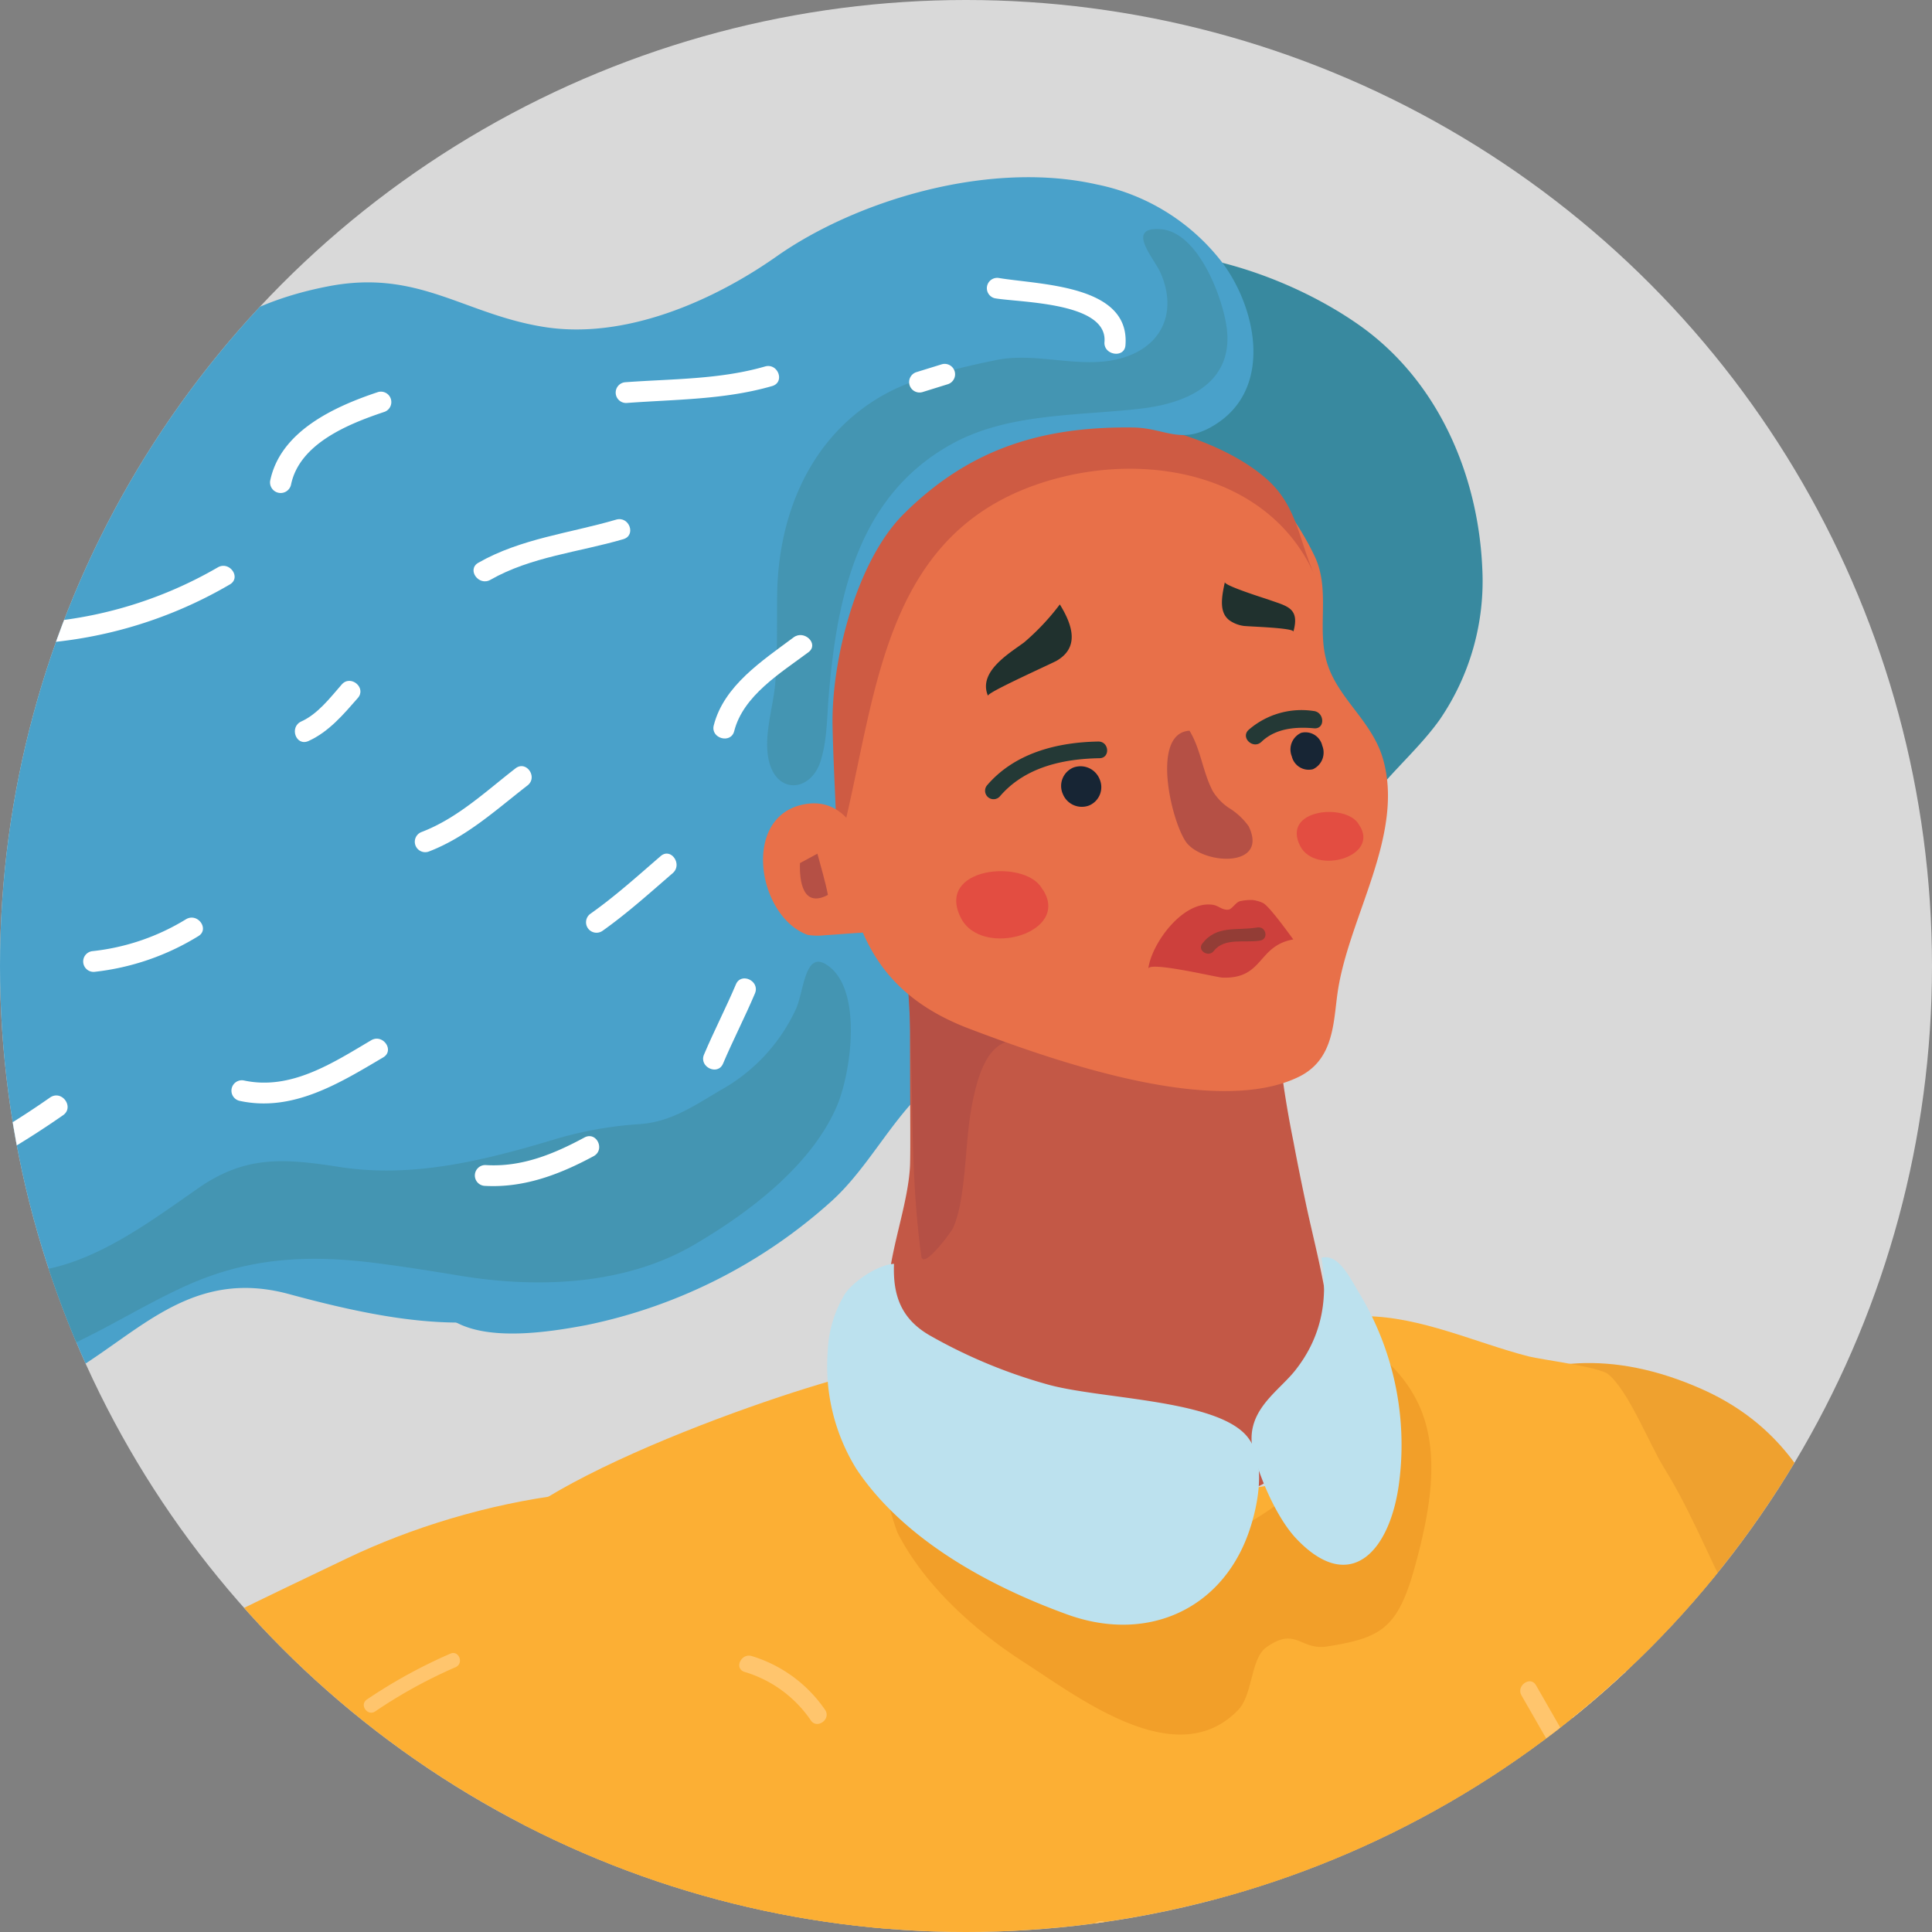 <svg xmlns="http://www.w3.org/2000/svg" xmlns:xlink="http://www.w3.org/1999/xlink" width="228" height="228" viewBox="0 0 228 228">
  <rect x="0" y="0" width="228" height="228" fill="#808080" stroke="none"/>
  <defs>
    <clipPath id="clip-path">
      <circle id="Ellipse_73" data-name="Ellipse 73" cx="114" cy="114" r="114" transform="translate(999 1527)" fill="#a77"/>
    </clipPath>
    <clipPath id="clip-person-left-9">
      <rect width="228" height="228"/>
    </clipPath>
  </defs>
  <g id="person-left-9" clip-path="url(#clip-person-left-9)">
    <circle id="Ellipse_45" data-name="Ellipse 45" cx="114" cy="114" r="114" fill="#d9d9d9"/>
    <g id="Mask_Group_51" data-name="Mask Group 51" transform="translate(-999 -1527)" clip-path="url(#clip-path)">
      <g id="Group_5008" data-name="Group 5008" transform="matrix(-0.996, -0.087, 0.087, -0.996, 1331.898, 2051.47)">
        <g id="Group_5004" data-name="Group 5004" transform="translate(0 82.179)">
          <g id="Group_5002" data-name="Group 5002" transform="translate(38.162 39.935)">
            <path id="Path_14463" data-name="Path 14463" d="M14.276,0s24.237,14.9,27.93,16.9C36.836,25.879,30.66,34.247,25.014,43.079,17.56,35.691,7.037,23.7.06,16.156-1.074,14.932,14.276,0,14.276,0Z" transform="translate(0 0)" fill="#b3493d"/>
          </g>
          <g id="Group_5003" data-name="Group 5003" transform="translate(0 24.309)">
            <path id="Path_14464" data-name="Path 14464" d="M5.4,7.3A63.418,63.418,0,0,1,0,3.935,10.879,10.879,0,0,1,12.787,1.946C14.7,2.958,15.736,4.633,18,4.437A6.264,6.264,0,0,0,23.059,0c3.059.793,3.839,4.539,5.947,6.3,2.594,2.163,6.315,3.165,9.006,5.588,4.11,3.7,6.439,8.484.932,12.552C34,28.092,27.892,24.5,24.311,21.061c-5.174-4.978-12.155-9.366-18.24-13.337C5.851,7.579,5.624,7.439,5.4,7.3Z" fill="#b3493d"/>
          </g>
          <path id="Path_14465" data-name="Path 14465" d="M.426,1.708C.958,1.235,3.659.63,6.414.282,9.68-.13,13.02-.185,12.921.765c-.247,2.426-2.747,2.3-4.838,3.5A30.267,30.267,0,0,1,2.342,6.411C1.669,5.4-1.032,3,.426,1.708Z" transform="translate(42.215 10.664)" fill="#b3493d"/>
          <path id="Path_14466" data-name="Path 14466" d="M3.961,1.381C5.6-.406,7.288-.916,8.26,2.668c.4,1.495.038,5.881-1.342,6.932a21.176,21.176,0,0,1-5.531.819C-2.292,9.041,2.328,3.16,3.961,1.381Z" transform="translate(37.132 13.027)" fill="#b3493d"/>
          <path id="Path_14467" data-name="Path 14467" d="M.978,7.689C-.806,4.541-.37-.751,4.135.089,7.662.746,9.685,6.2,7.051,8.572,4.4,10.962,2.182,9.817.978,7.689Z" transform="translate(39.181 21.401)" fill="#b3493d"/>
          <path id="Path_14468" data-name="Path 14468" d="M.286,9.951A11.533,11.533,0,0,1,2.7,5.68C3.268,4.989,9.871.169,9.826,0c.37,1.381,1.041,3.516,2.7,3.965.652.179,4.65-1.254,4.64-1.35C17.484,5.5,24.243,7.4,23.74,4.009a15.025,15.025,0,0,0,2.008,3.421C31.315,13.3,33.232,24.306,28.126,31.1,15.651,47.692,2.219,27.271.231,14.814A11.4,11.4,0,0,1,.286,9.951Z" transform="translate(22.126 19.061)" fill="#b3493d"/>
          <path id="Path_14469" data-name="Path 14469" d="M6.522,1.984C9.727,1.085,12.833.6,12.45,0c1.958,3.06-1.27,5.451-3.6,7.168C6.646,8.8,3.066,11.494.814,8.47-1.82,4.931,2.432,3.126,6.522,1.984Z" transform="translate(34.459 3.91)" fill="#b3493d"/>
          <path id="Path_14470" data-name="Path 14470" d="M.275,4.523A6.133,6.133,0,0,1,2.313.563C8.267-3.374,9.652,14.546,5.752,16.734.969,19.417-.723,9.659.275,4.523Z" transform="translate(33.168 9.249)" fill="#b3493d"/>
          <path id="Path_14471" data-name="Path 14471" d="M.031,5.712c.361-3.582,3.795-7.745,7.018-4.6C9.57,3.572,8.069,9.2,4.521,9.746.946,10.292-.212,8.136.031,5.712Z" transform="translate(32.303 17.437)" fill="#b3493d"/>
          <path id="Path_14472" data-name="Path 14472" d="M5.9,0C4.293,3.177,2.028,5.884,0,8.725a27.076,27.076,0,0,0,7.423,2.507c.4-.912.771-1.814,1.16-2.6.867-1.761,1.963-3.283.957-5.815C9.022,1.512,6.226-1.2,5.481.983A7.341,7.341,0,0,1,5.9,0Z" transform="translate(13.719 0.063)" fill="#b3493d"/>
          <path id="Path_14473" data-name="Path 14473" d="M.05,2.871c-.386,2.98,1.564,7.467,1.761,9.66C3.9,12.3,8.035,10.669,8.721,8.475c.964-3.081-2.454-9.62-6.58-8.3A2.957,2.957,0,0,0,.05,2.871Z" transform="translate(12.913 7.622)" fill="#b3493d"/>
          <path id="Path_14474" data-name="Path 14474" d="M5.023,4.432C7.922,2.212,10.879.438,10.253,0c3.2,2.24.877,5.957-.8,8.632-1.592,2.536-4.158,6.706-7.643,4.626C-2.273,10.823,1.326,7.265,5.023,4.432Z" transform="translate(24.629 0)" fill="#b3493d"/>
          <path id="Path_14475" data-name="Path 14475" d="M3.185,19.161a10.251,10.251,0,0,1,.356,5.217c2.006,1.668,5.131,1.881,6.7-1.37A4.331,4.331,0,0,0,9.6,18.17C12.447,13.682,8.247-3.471,2.177.627,1.07,1.378.376,3.093.083,5.157a12.081,12.081,0,0,0-.034,2.52A39.561,39.561,0,0,1,3.185,19.161Z" transform="translate(23.758 9.26)" fill="#b3493d"/>
          <path id="Path_14476" data-name="Path 14476" d="M2.735,0A32.37,32.37,0,0,1,0,4.287c.022.1.042.192.07.287A10.637,10.637,0,0,0,2.735,0Z" transform="translate(20.251 23.955)" fill="#b3493d"/>
          <path id="Path_14477" data-name="Path 14477" d="M.095,5.435c.427,2,2.21,3.88,3.272,5.394,2.313,3.3,6.733,9.35,9.939,2.551,1.508-3.2-3.341-10.224-5.7-12.257C5.3-.862,1.757-.229.3,3.124A3.707,3.707,0,0,0,.095,5.435Z" transform="translate(14.973 15.335)" fill="#b3493d"/>
          <path id="Path_14478" data-name="Path 14478" d="M.543.943C5.457.821,11.462,4.982,12.711,9.618c.156.584,1.129.454.971-.137C12.283,4.29,5.92-.134.411,0-.222.019-.081.959.543.943Z" transform="translate(25.768 29.528)" fill="#9a3731"/>
          <path id="Path_14479" data-name="Path 14479" d="M.408,1.864A12.034,12.034,0,0,0,7.141.918.475.475,0,0,0,6.756.049,11.057,11.057,0,0,1,.538.922.475.475,0,0,0,.408,1.864Z" transform="translate(39.895 35.145)" fill="#9a3731"/>
          <path id="Path_14480" data-name="Path 14480" d="M.4.955C7.584,2.384,15,5.171,22.153,1.947a.476.476,0,0,0-.385-.871C14.809,4.214,7.51,1.4.532.011-.086-.111-.212.833.4.955Z" transform="translate(22.768 23.764)" fill="#9a3731"/>
          <path id="Path_14481" data-name="Path 14481" d="M.541,1.107c5.157-.641,10.272.816,15.433.175a.474.474,0,0,0-.132-.939C10.684.982,5.57-.474.41.167A.475.475,0,0,0,.541,1.107Z" transform="translate(23.556 19.879)" fill="#9a3731"/>
        </g>
        <path id="Path_14482" data-name="Path 14482" d="M65.041,38.533c-3.025,3.993-5.9,8.445-6.9,12.838-2.963,13.009,14.446,27.875,1.307,39.41a22.237,22.237,0,0,1-3.073,2.264c-11.488,7.043-28.476,3.518-39.051-2.583C7.365,84.719,1.677,73.972.253,63.019A28.925,28.925,0,0,1,3.731,44.808c2.516-4.249,6.312-7.714,8.477-12.165,2.907-5.972,2.9-12.845,5.676-18.842C20.69,7.741,26.324,3.982,31.538,0,33.876,16.13,51.015,29.887,65.041,38.533Z" transform="translate(196.954 378.938)" fill="#38899f"/>
        <path id="Path_14483" data-name="Path 14483" d="M59.655,37.7c-1.989,2.006-3.951,3.931-5.749,5.775-8.661,8.88-17.175,17.9-24.972,27.509-1.142,1.407-2.369,2.923-3.572,4.51C16.317,69.917-2.078,59.645.192,46.7c1.339-7.639,8.706-7.121,14.561-9.4C22.974,34.091,25.1,24.76,30.73,18.8A61.669,61.669,0,0,1,58.158,1.842c4.3-1.207,11.178-2.893,15.45-.971,4.687,2.11,7.435,7.566,5.166,12.219C74.468,21.919,66.577,30.706,59.655,37.7Z" transform="translate(236.633 341.978)" fill="#49a1ca"/>
        <path id="Path_14484" data-name="Path 14484" d="M31.977,61.714c7.4.564,14.416,11.327,21.937,9.159,1.094-.316-2.191-30.828-2.266-33.964-.192-7.977,4.9-18.3-3.6-23.438C39.831,8.506,31.491,2.679,22.338.447,15.414-1.24,4.918,1.873,1.461,9.318c-3.815,8.218.77,19.264,3.235,27.341.738,2.416,1.453,4.83,2.126,7.249a125.359,125.359,0,0,1,4.722,25.269C19.122,69.906,24.175,61.116,31.977,61.714Z" transform="translate(206.712 328.757)" fill="#c35846"/>
        <path id="Path_14485" data-name="Path 14485" d="M.178.055,0,.135A3.073,3.073,0,0,1,.425,0Z" transform="translate(245.112 407.603)" fill="#efd5ca"/>
        <path id="Path_14486" data-name="Path 14486" d="M0,.163.075,0Z" transform="translate(292.664 416.483)" fill="#765d62"/>
        <path id="Path_14487" data-name="Path 14487" d="M20.482,34.066a46.188,46.188,0,0,1,10.937,4.349,20.575,20.575,0,0,1,6.145,4.606c.892,1.1,1.016,3.931,2.833,3.752,4.286-.417.838-9.763.458-11.706C38.58,23.414,38.605,11.918,35.938.315A.561.561,0,0,0,35.82.073c-.66-.674-3.193,3.5-3.34,3.959-1.177,3.483-.536,9.65-.87,13.8-.867,10.953-4.8,9.713-12.964,7.746C8.094,23.039-2.212,29.691.415,40.952c2.494-2,3.571-6.475,6.642-8.047C10.291,31.254,17.292,33.252,20.482,34.066Z" transform="translate(220.168 355.026)" fill="#b55045"/>
        <path id="Path_14488" data-name="Path 14488" d="M.174.045,0,.1A3.229,3.229,0,0,1,.41,0Z" transform="translate(252.741 408.664)" fill="#f2d8cd"/>
        <path id="Path_14489" data-name="Path 14489" d="M.058,0,0,.1Z" transform="translate(283.145 443.74)" fill="#775c61"/>
        <path id="Path_14490" data-name="Path 14490" d="M0,.148.074,0Z" transform="translate(296.649 421.732)" fill="#775c61"/>
        <path id="Path_14491" data-name="Path 14491" d="M5.612,10.517C7.478,8.5,7.848,5.892,7.859,3.269A3.286,3.286,0,0,0,4.569,0a3.368,3.368,0,0,0-3.33,3.294c0,.275,0,.546-.011.822,0,.137-.066.8-.062.915-.054.258-.114.512-.184.763l-.018.044c-.147.22-.43.518-.029.083v.01a3.3,3.3,0,0,0,0,4.6A3.345,3.345,0,0,0,5.612,10.517Z" transform="translate(401.128 397.612)" fill="#9acfad"/>
        <path id="Path_14492" data-name="Path 14492" d="M30.071,77.03a34.938,34.938,0,0,0,10.252-.4A44.8,44.8,0,0,0,50.98,73.386c16.7-7.57,17.6-23.919,14.738-38.672-2.7-13.922-3.668-25.6-18.853-29.878C37.4,2.171,17.282-3.2,7.676,2.576c-3.977,2.393-3.5,6.734-3.7,10.3C3.478,21.809-2.264,32.045,1,40.729,2.615,45.04,6.7,47.268,8.472,51.238c1.817,4.072.353,8.822,2.731,12.8C15.024,70.431,20.89,75.921,30.071,77.03Z" transform="translate(205.894 377.754)" fill="#e87049"/>
        <path id="Path_14493" data-name="Path 14493" d="M5.546,6.655C7.119,5.248,10.718,2.742,9.252,0c.04.089-.354.4-1.005.826-1.99,1.3-6.271,3.7-6.692,3.989-2.6,1.814-1.521,4.374.187,6.666A28.184,28.184,0,0,1,5.546,6.655Z" transform="translate(244.777 421.946)" fill="#20312e"/>
        <path id="Path_14494" data-name="Path 14494" d="M3.336,3.516c.432.111,5.391,1.194,5.335,1.618.278-2.075.309-3.663-.929-4.449A3.819,3.819,0,0,0,6.031.176C5.6.135.018.481.108,0-.433,2.893,1.127,2.932,3.336,3.516Z" transform="translate(218.67 432.614)" fill="#20312e"/>
        <path id="Path_14495" data-name="Path 14495" d="M3.172,6.055a6.52,6.52,0,0,1,2,1.748c1.4,2.158,1.856,4.849,3.379,6.9,4.729-.7.948-11.663-.987-13.379C5-.948-2.133-.46.623,4.088A8.079,8.079,0,0,0,3.172,6.055Z" transform="translate(221.424 405.206)" fill="#b55045"/>
        <path id="Path_14496" data-name="Path 14496" d="M.965,6.374c2.353,3.291,12.8,1.385,9.185-4.359C7.276-2.561-3.041,1.434.876,6.275.623,5.874.845,6.186.965,6.374Z" transform="translate(244.766 393.507)" fill="#e34d41"/>
        <path id="Path_14497" data-name="Path 14497" d="M.694,4.624c1.708,2.381,9.274,1,6.657-3.165C5.273-1.855-2.2,1.037.635,4.549.448,4.257.6,4.485.694,4.624Z" transform="translate(208.424 406.028)" fill="#e34d41"/>
        <path id="Path_14498" data-name="Path 14498" d="M1.493,1.58l.063-.2C1.594.886.249-.451.009.154-.132.527,1.455,1.645,1.493,1.58Z" transform="translate(218.919 399.104)" fill="#dc7a5f"/>
        <path id="Path_14499" data-name="Path 14499" d="M20.333,50.126a23.963,23.963,0,0,0,7.085-.062,36.631,36.631,0,0,0,21.624-11.8c4.876-5.722,6.43-12.523,8.186-19.82C58.771,12.028,56.518,5.2,52.683,0,50.129,16.98,50.968,36.192,30.9,43.211,19.7,47.127,6.025,45.235,0,34.423c2.165,3.884,2.73,7.871,6.52,10.694C10.28,47.918,15.683,49.474,20.333,50.126Z" transform="translate(216.905 405.136)" fill="#ce5b43"/>
        <path id="Path_14500" data-name="Path 14500" d="M20.186,154.988c13.015,1.762,28.189-4.4,36.9-11.738,7.022-5.916,16.964-11.357,26.569-10.7s15.417,5.547,25.843,2.571c9.024-2.575,15.469-7.2,20.2-15.072,3.229-5.369,4.916-14.386,12.1-15.842,9-1.826,17.993,2.2,26.712-2.249a40.519,40.519,0,0,0,21.035-45.425c-3.755-15.913-23.655-18.922-30-33.126-2.5-5.6-.123-11.381-3.509-16.551C152.378,1.268,145.088-.78,138.765.261c-14.566,2.4-18.922,18.844-35,15.948-19.53-3.517-29.954-2.5-45.632,9.584C45.118,35.824,44.076,45.676,43.4,61.242c-.427,9.821,1.21,17.433,2.285,27.256.85,7.744-1.094,19.727-6.178,25.756-6.98,8.275-15.259,11.731-26.107,12.528-3.879.284-5.885-1.727-9.748,1.294C-2.648,133,.2,142.219,4.714,147.185A24.841,24.841,0,0,0,20.186,154.988Z" transform="translate(226.3 328.202)" fill="#49a1ca"/>
        <path id="Path_14501" data-name="Path 14501" d="M11.24,15.361C18.572,13.343,15.647,1.675,9.509.032A7.525,7.525,0,0,0,7.456.178C4.691.577.245,1.483,0,.885,1.827,5.306,3.878,17.386,11.24,15.361Z" transform="translate(263.259 391.943)" fill="#e87049"/>
        <path id="Path_14502" data-name="Path 14502" d="M0,.545C.461,2.14,1.094,3.719,1.66,5.288L3.615,4C3.509,1.934,2.849-1.292,0,.545Z" transform="translate(270.804 396.341)" fill="#b55045"/>
        <path id="Path_14503" data-name="Path 14503" d="M53.581,17.079c-3.25-.129-6.526-.356-10.016-.624-9.258-.713-19.5.552-27.24,6.036C10.173,26.849,3.349,33.01.955,40.255-.369,44.264-.984,54.5,3.7,56.833c2.605,1.3,2.306-3.355,3.054-5.549a21.023,21.023,0,0,1,8-10.311c2.942-2.089,5.479-4.241,9.135-4.839a45,45,0,0,0,10.126-2.761C41.948,30.225,50.127,27.42,58.791,28c6.619.443,11.159.425,16.383-3.92,5.157-4.29,10.864-9.468,17.561-11.256,9.773-2.608,12.1,5.821,15.925,12.443,1.423,2.461,4.919,7.265,7.883,7.859,5.317,1.065,2.455-5.4,1.149-7.789-1.945-3.562-4.135-7.381-4.215-11.511-.058-3.1.846-5.02-1.025-7.83C108.481.036,102.758-1.109,96.117.935,88.472,3.289,82.31,8.755,75.435,12.569,68.451,16.444,61.468,17.391,53.581,17.079Z" transform="translate(266.632 331.877)" fill="#4495b2"/>
        <path id="Path_14504" data-name="Path 14504" d="M1.135,4.532a9.506,9.506,0,0,0,7.443-2.9C9.46.625,7.812-.637,6.934.369,5.429,2.094,3.1,2.508.894,2.5-.456,2.49-.2,4.525,1.135,4.532Z" transform="translate(214.466 418.971)" fill="#243936"/>
        <path id="Path_14505" data-name="Path 14505" d="M2.177,10.113A11.57,11.57,0,0,0,6.7,1.384c.095-1.661-2.526-1.923-2.621-.26A9.064,9.064,0,0,1,.5,8.133C-.854,9.148.821,11.126,2.177,10.113Z" transform="translate(397.986 407.021)" fill="#fff"/>
        <path id="Path_14506" data-name="Path 14506" d="M2.087,11.121A49.128,49.128,0,0,1,25.427,2.428c1.61-.164,1.2-2.583-.4-2.421A51.692,51.692,0,0,0,.493,9.239C-.825,10.168.774,12.046,2.087,11.121Z" transform="translate(343.834 418.008)" fill="#fff"/>
        <path id="Path_14507" data-name="Path 14507" d="M1.761,12.836c5.013-2.175,11.018-5.63,11.693-11.524a1.253,1.253,0,0,0-2.491-.246C10.4,6,4.848,8.818.716,10.611A1.229,1.229,0,0,0,1.761,12.836Z" transform="translate(327.192 438.525)" fill="#fff"/>
        <path id="Path_14508" data-name="Path 14508" d="M1.776,5.728c5.213-2.01,10.806-2.4,16.277-3.287a1.227,1.227,0,0,0-.4-2.421C11.947.948,6.173,1.4.734,3.5-.773,4.084.274,6.308,1.776,5.728Z" transform="translate(281.86 452.648)" fill="#fff"/>
        <path id="Path_14509" data-name="Path 14509" d="M2.518,11.584A24.237,24.237,0,0,0,2.965,1.039a1.321,1.321,0,0,0-2.6.433,21.306,21.306,0,0,1-.3,9.2C-.413,12.268,2.043,13.187,2.518,11.584Z" transform="translate(400.044 380.639)" fill="#fff"/>
        <path id="Path_14510" data-name="Path 14510" d="M1.884,5.159A79.729,79.729,0,0,1,13.8,2.568,1.29,1.29,0,0,0,13.377.021,84.163,84.163,0,0,0,.788,2.818C-.823,3.35.285,5.686,1.884,5.159Z" transform="translate(367.944 408.16)" fill="#fff"/>
        <path id="Path_14511" data-name="Path 14511" d="M2.278,7.156c1.231-1.679,2.5-3.708,4.373-4.761C8.044,1.609,7.019-.625,5.607.168,3.3,1.463,1.766,3.661.245,5.734-.7,7.027,1.331,8.449,2.278,7.156Z" transform="translate(327.86 409.48)" fill="#fff"/>
        <path id="Path_14512" data-name="Path 14512" d="M1.775,8.607c5.319-2.078,11-3.191,15.756-6.481,1.325-.916-.277-2.794-1.594-1.883C11.4,3.38,5.808,4.4.733,6.382-.773,6.968.274,9.193,1.775,8.607Z" transform="translate(297.789 430.232)" fill="#fff"/>
        <path id="Path_14513" data-name="Path 14513" d="M2.585,7.521c.5-1.077,1-2.152,1.519-3.219q.37-.759.762-1.5c.068-.13.147-.254.227-.381A1.332,1.332,0,0,0,5.615.776a1.379,1.379,0,0,0-2.1-.5,3.829,3.829,0,0,0-1,1.439C1.638,3.308.887,4.964.126,6.609-.581,8.136,1.882,9.034,2.585,7.521Z" transform="translate(384.995 370.845)" fill="#fff"/>
        <path id="Path_14514" data-name="Path 14514" d="M2.086,7.158A26.506,26.506,0,0,1,12.741,2.446a1.228,1.228,0,0,0-.4-2.423A29.491,29.491,0,0,0,.492,5.277C-.824,6.2.774,8.085,2.086,7.158Z" transform="translate(343.945 380.279)" fill="#fff"/>
        <path id="Path_14515" data-name="Path 14515" d="M2,10.807C5.271,7.785,8.3,4.351,12.381,2.364A1.229,1.229,0,0,0,11.338.138C7.04,2.234,3.854,5.74.412,8.924-.761,10.01.823,11.9,2,10.807Z" transform="translate(306.845 397.749)" fill="#fff"/>
        <path id="Path_14516" data-name="Path 14516" d="M2.158,11.726A103.43,103.43,0,0,1,15.021,2.521c1.455-.837.376-3.187-1.1-2.34A108.159,108.159,0,0,0,.482,9.746C-.839,10.8.834,12.785,2.158,11.726Z" transform="translate(358.027 353.356)" fill="#fff"/>
        <path id="Path_14517" data-name="Path 14517" d="M2.082,8.578C6.369,5.51,11.009,1.841,16.628,2.548A1.229,1.229,0,0,0,16.9.105C10.556-.695,5.344,3.219.488,6.692-.821,7.631.776,9.512,2.082,8.578Z" transform="translate(320.945 366.52)" fill="#fff"/>
        <path id="Path_14518" data-name="Path 14518" d="M1.967,9.683C4.458,7.122,6.892,4.5,9.627,2.188A1.234,1.234,0,0,0,8.033.3C5.3,2.621,2.865,5.237.376,7.8-.73,8.936.848,10.836,1.967,9.683Z" transform="translate(288.906 390.049)" fill="#fff"/>
        <path id="Path_14519" data-name="Path 14519" d="M1.837,6.713C5.275,4.452,8.9,2.575,13.107,2.459A1.229,1.229,0,0,0,13.11,0C8.462.131,4.39,2.1.575,4.606-.767,5.488.484,7.6,1.837,6.713Z" transform="translate(295.107 359.147)" fill="#fff"/>
        <path id="Path_14520" data-name="Path 14520" d="M2.4,10.245c.938-2.886,2.094-5.7,3.032-8.589C5.926.147,3.588-.725,3.1.79,2.161,3.677,1,6.492.067,9.379-.423,10.888,1.914,11.761,2.4,10.245Z" transform="translate(278.305 375.182)" fill="#fff"/>
        <path id="Path_14521" data-name="Path 14521" d="M36.952,48.517a22.734,22.734,0,0,0,3.683-2.211c7.694-5.718,10.384-15,9.718-24.017-.256-3.476-.669-6.958-.687-10.449-.016-2.985.95-6.659-.164-9.521-1.395-3.58-5.2-2.8-5.981.865-.555,2.6-.271,5.229-.268,7.849.012,11.493-1.311,23.724-12.012,30.815-6.349,4.207-14.663,4.53-21.928,6.057C3.915,49.04-1,51.938.174,57.98c.677,3.5,4.308,11.257,8.832,11.189,4.2-.065.531-3.433-.391-5.07-2.245-3.981-1.348-8.236,3.068-10.246,4.93-2.243,10.61-.18,15.709-1.883A78.863,78.863,0,0,0,36.952,48.517Z" transform="translate(229.507 409.417)" fill="#4495b2"/>
        <path id="Path_14522" data-name="Path 14522" d="M1.71,3.549l2.9-1.183A1.229,1.229,0,0,0,3.65.1L.752,1.286A1.229,1.229,0,0,0,1.71,3.549Z" transform="translate(261.168 456.898)" fill="#fff"/>
        <path id="Path_14523" data-name="Path 14523" d="M2.283,12.6c3.447-3.076,7.7-6.388,8.48-11.171C11.018-.132,8.558-.6,8.3.966,7.6,5.24,3.45,8.271.377,11.013-.816,12.081,1.1,13.659,2.283,12.6Z" transform="translate(275.209 414.214)" fill="#fff"/>
        <path id="Path_14524" data-name="Path 14524" d="M15.566,7.706C10.553,7.325.031,8.248,0,1.084-.006-.484,2.494-.289,2.5,1.269c.021,4.692,10.154,3.772,13.286,4.009A1.219,1.219,0,0,1,15.566,7.706Z" transform="translate(241.465 463.477)" fill="#fff"/>
        <path id="Path_14525" data-name="Path 14525" d="M5.4,78.193c.865,3.8,1.74,7.613,2.559,11.446,4.607,21.569,9.479,43.1,15.975,64.224,4.085,13.279,7.537,27.54,22.839,32.778,43.831,15,53.028-58.667,53.882-83.157.952-27.283-2.743-44.3-20.045-65.908C69.809,24.086,57.009,10.8,41.1,2.987,22.9-5.96,4.714,6.225,1.1,25.808-1.892,42,1.789,62.291,5.4,78.193Z" transform="translate(116.231 161.123)" fill="#efa12f"/>
        <path id="Path_14526" data-name="Path 14526" d="M29.452,60.377c-5.517-4.945-11.489-9.616-16.635-15.009C3.322,35.413-4.9,28.717,3.464,16.047,7.333,10.185,18.28-3.521,26.946.843,41.7,8.28,58.676,16.662,75.48,25.514c13.256,6.981,17.86,11.948,27.752,20.3,9.717,8.207,12.576,18.716,6.655,30.12-3.712,7.15-11.412,20.167-18.6,24.327C79.555,107.05,70.4,98.2,61.915,90.426,51.114,80.521,40.047,69.874,29.452,60.377Z" transform="translate(50.984 128.164)" fill="#efa12f"/>
        <path id="Path_14527" data-name="Path 14527" d="M1.525,21.671A39.114,39.114,0,0,1,10.5,8.393C14.973,4.216,17.124-1.582,23.285.4a33.922,33.922,0,0,1,5.436,2.94A141.345,141.345,0,0,0,5.4,37.174C-.081,33.181-1.422,29.178,1.525,21.671Z" transform="translate(47.197 124.893)" fill="#54a6bf"/>
        <path id="Path_14528" data-name="Path 14528" d="M42.519,30.952a106.259,106.259,0,0,0-20.068-14.4C20.137,15.294-3.64,7.129.478,2.546A7.371,7.371,0,0,1,3.7.8C19.566-4.341,50.023,16.479,58.445,28.622c3.2,4.617,11.64,24.292-.124,18.863C52.759,44.917,47.137,35.112,42.519,30.952Z" transform="translate(79.959 144.421)" fill="#f29f29"/>
        <path id="Path_14529" data-name="Path 14529" d="M.723,2.317C-.788,1.751.311-.471,1.809.09,20.356,7.031,39.816,15.815,52.693,31.438c1.024,1.243-1.052,2.6-2.071,1.366C38.063,17.566,18.792,9.078.723,2.317Z" transform="translate(90.338 138.265)" fill="#fff"/>
        <path id="Path_14530" data-name="Path 14530" d="M2.126,4.575c-.079-.09-.16-.178-.241-.263-.024-.02-.051-.044-.089-.074a2.376,2.376,0,0,0-.254-.174c-.028-.01-.094-.038-.2-.087A2.078,2.078,0,0,1,.123,1.348,2.053,2.053,0,0,1,2.744.132c1.592.64,2.482,1.86,3.6,3.079A2.043,2.043,0,1,1,3.2,5.817C2.826,5.413,2.482,4.991,2.126,4.575Z" transform="translate(54.34 137.683)" fill="#eae7e7"/>
        <path id="Path_14531" data-name="Path 14531" d="M1.936,5.876A15.3,15.3,0,0,1,.253,3.489,2.453,2.453,0,0,1,1.55.217,2.649,2.649,0,0,1,4.933,1.473a12.326,12.326,0,0,0,1.48,1.846A15.2,15.2,0,0,1,8.1,5.708a2.452,2.452,0,0,1-1.3,3.27A2.65,2.65,0,0,1,3.417,7.723,12.534,12.534,0,0,0,1.936,5.876Z" transform="translate(47.391 146.661)" fill="#eae7e7"/>
        <path id="Path_14532" data-name="Path 14532" d="M3.508,4.537a2.35,2.35,0,0,0,.949-3.21A2.417,2.417,0,0,0,1.241.252,2.344,2.344,0,0,0,.289,3.458,2.425,2.425,0,0,0,3.508,4.537Z" transform="translate(239.761 409.838)" fill="#172534"/>
        <path id="Path_14533" data-name="Path 14533" d="M2.822,4.3a2.155,2.155,0,0,0,.862-2.859A2.05,2.05,0,0,0,1.067.141,2.163,2.163,0,0,0,.211,3.005,2.038,2.038,0,0,0,2.822,4.3Z" transform="translate(213.998 416.507)" fill="#172534"/>
        <path id="Path_14534" data-name="Path 14534" d="M1.146,7.882c4.887-.512,9.738-2.236,12.643-6.319A1,1,0,0,0,12.154.414C9.541,4.082,5.19,5.477.824,5.935-.472,6.071-.144,8.017,1.146,7.882Z" transform="translate(239.451 409.816)" fill="#243936"/>
        <path id="Path_14535" data-name="Path 14535" d="M5.191,9.436a5.656,5.656,0,0,0,1.428-.255c.531-.14.878-1.062,1.35-1.132.774-.111,1.133.378,1.89.418,3.56.186,6.779-5.221,6.892-8.178-.034.9-8.153-.32-8.8-.288C3.052.25,4.184,4.1,0,5.221c.021-.006,3.145,3.7,3.951,3.974A3.7,3.7,0,0,0,5.191,9.436Z" transform="translate(215.624 391.212)" fill="#cd403c"/>
        <path id="Path_14536" data-name="Path 14536" d="M5.905.388C4.813,2.1,2.331,1.624.573,2.077c-1.022.263-.557,1.776.461,1.515,2.4-.618,4.807-.107,6.307-2.458C7.9.26,6.459-.481,5.905.388Z" transform="translate(218.943 393.876)" fill="#933d36"/>
        <path id="Path_14537" data-name="Path 14537" d="M.249,1.446C3.386,4.586,6.27,8.065,10.14,10.34a.837.837,0,0,0,.82-1.458c-3.739-2.2-6.517-5.6-9.548-8.638C.65-.519-.515.681.249,1.446Z" transform="translate(92.339 184.475)" fill="#fcaf34"/>
        <path id="Path_14538" data-name="Path 14538" d="M1.593,10.688c5.9.382,9.95-3.406,12.407-8.4C15.034.183,11.6-.992,10.572,1.095,8.859,4.578,6.1,7.364,1.95,7.1-.4,6.943-.756,10.536,1.593,10.688Z" transform="translate(181.223 309.853)" fill="#f9941e"/>
        <path id="Path_14539" data-name="Path 14539" d="M8.127,1.937C5.225-2.717-2.244,1.891.658,6.545S11.032,6.589,8.127,1.937Z" transform="translate(150.337 279.615)" fill="#fff"/>
        <path id="Path_14540" data-name="Path 14540" d="M8.13,1.937C5.227-2.716-2.245,1.89.658,6.546S11.034,6.591,8.13,1.937Z" transform="translate(166.538 305.588)" fill="#fff"/>
        <path id="Path_14541" data-name="Path 14541" d="M32.3,146.412c17.746,9.207,51.78,5.142,70.96,3.032,21.59-2.376,34.318-16.26,44.884-30.85,13.868-19.148,24.61-80.457,30.469-102.846C95.458,56.6,33.2-1.228.394.02-3.42,83.941,21.421,140.768,32.3,146.412Z" transform="translate(105.714 0)" fill="#152e39"/>
        <path id="Path_14542" data-name="Path 14542" d="M10.175,38.842C21.3,25.206,37.326,13.93,55.786,16.243c4.918.616,7.7-4.086,6.913-7.687,1.811-.261,3.614-.491,5.4-.726,5.017-.659,4.621-8.451-.409-7.79C61.875.807,55.823,1.529,50.226,3.314a3.822,3.822,0,0,0-1.759,1.1C29.778,5.507,13.337,16.363,1.4,31-3.415,36.9,5.349,44.762,10.175,38.842Z" transform="translate(130.044 223.378)" fill="#b9e5f3"/>
        <path id="Path_14543" data-name="Path 14543" d="M1.449,5.318c-.3,9.6-.109,22.39-.222,30.011-.433,29.064-6.187,76.73,11.607,98a58.021,58.021,0,0,0,48.039,21.184c37.967-1.663,75.234-34.689,89.866-81.777,7.09-22.821,12.345-49.225,11.238-72.344A80.007,80.007,0,0,0,153.69,0c-.33.282-.671.556-1.028.814A67.016,67.016,0,0,1,139.84,7.846,186.1,186.1,0,0,1,63.986,22.762c-13.29-.235-28.62-2.179-41.393-8.164C14.771,13.737,8.014,9.752,1.449,5.318Z" transform="translate(154.663 10.127)" fill="#193747"/>
        <path id="Path_14544" data-name="Path 14544" d="M.019.031,0,0Z" transform="translate(239.005 332.186)" fill="#3b8dba"/>
        <path id="Path_14545" data-name="Path 14545" d="M41.429,190.6q.42.593.857,1.176c1.929,2.567,4.974,8.711,7.517,10.418,1.141.766,8.016,1.022,9.533,1.273,6.336,1.047,13.054,3.569,19.645,3.05.343-7.017-.375-14.98,6.167-19.327,6.747-4.48,21.015-2.076,28.486-1.14,7.229.906,16.515,9.6,22.286,9.039,3.948-.386,40.046-15.726,44.246-25.352,4.075-9.339-5.322-24.841-7.793-33.845-3.7-13.494-5.811-27.408-9.2-40.958-2.9-11.589-8.755-20.781-13.464-31.9-7.482-17.67-16.736-45.206-35.733-53.577C86.409-2.692,57.917-1.121,29.022,3.08,9.211,5.958,7.058,18.672,6.98,36.1,6.872,60.025,2.014,83.587.151,107.339c-2.071,26.4,17.55,47.172,31.446,67.381C35.169,179.916,37.853,185.542,41.429,190.6Z" transform="translate(124.332 146.351)" fill="#fcaf34"/>
        <path id="Path_14546" data-name="Path 14546" d="M3.291,30.406c2.284.361,5.638-1.861,8.6-2.54A136.082,136.082,0,0,1,30.071,24.6c23.394-1.946,46.111.063,68.668,3.948,5.828.993,11.294,4.654,16.74,6.876,4.954,2.011,6.4,1.141,7.838-5.334.97-4.38,3.328-10.9,1.961-15.05-1.244-3.8-5.366-4.545-8.361-5.664C110.732,7.066,104.211,5.895,97.8,4.325A150.406,150.406,0,0,0,64.5.313C53.9.134,43.38-.439,32.636.639,19.89,1.913-5.224,5.551.965,27.9,1.42,29.538,2.24,30.242,3.291,30.406Z" transform="translate(134.305 128.886)" fill="#11252c"/>
        <path id="Path_14547" data-name="Path 14547" d="M4.918,10.124C12.2,10.959,13.358.883,6.074.049S-2.364,9.29,4.918,10.124Z" transform="translate(150.766 138.279)" fill="#fff"/>
        <path id="Path_14548" data-name="Path 14548" d="M8.52,44.693C9.58,30.073,16.861,17.379,27.9,7.8c4.139-3.589-1.044-10.394-5.219-6.772C10.039,12,1.228,26.612.013,43.434-.38,48.879,8.128,50.154,8.52,44.693Z" transform="translate(217.472 68.722)" fill="#fff"/>
        <path id="Path_14549" data-name="Path 14549" d="M1.992,40.87a16.1,16.1,0,0,0,6.765,6.639c-9.03-4.978,12.463-24.22,18.317-25.07,13.662-1.985,24.412,10.545,37.327,12.1,3.792.458-1.757-12.973-2.241-13.74C58.453,14.93,52.173,10.2,46.113,7,39.092,3.3,26.881-4.574,20.321,3.535c-1.558,1.925-.937,6.166-2.645,7.634-3.3,2.835-4.033-.052-7.2.748C4.273,13.484,2.383,14.7,1,22.291-.223,29.026-.763,35.615,1.992,40.87Z" transform="translate(193.866 301.73)" fill="#f29f29"/>
        <path id="Path_14550" data-name="Path 14550" d="M10.47,35.964a1.8,1.8,0,0,0,1-.076c-1.4-5.322-.561-9.743,1.942-13.529,1.87-2.83,5.774-5.463,3.99-10.3C16.232,8.9,13.9,4.677,11.515,2.578,4.54-3.577.3,2.187.021,10.429A34.619,34.619,0,0,0,6.725,32.2C7.793,33.689,9.023,35.673,10.47,35.964Z" transform="translate(197.574 323.397)" fill="#bce1ee"/>
        <path id="Path_14551" data-name="Path 14551" d="M26.13,27.59a61.177,61.177,0,0,1,14.213,4.557c3.354,1.609,4.655,4.178,4.833,8,1.832-.249,4.615-2.455,5.488-4.092a14.207,14.207,0,0,0,1.408-6.922,23.053,23.053,0,0,0-4.595-13.51C41.325,7.953,31.009,3.316,21.242.706,11.63-1.868,3.282,2.765.79,11.893c-.957,3.512-1.54,9.168,1.262,11.745C6.308,27.556,19.918,26.323,26.13,27.59Z" transform="translate(214.069 314.037)" fill="#bce1ee"/>
        <path id="Path_14552" data-name="Path 14552" d="M82.705,45.782c13.857,1.243,25.751,8.36,32.519,26.324,3.634,9.65,8.319,29.442,22.442,20.738,12.244-7.551,5.213-25.925,1.071-36.107-5.058-12.432-10.213-30.16-17.936-40.731C114.27,7.065,104.3,5.037,93.9,4.443,83.289,3.837,73.889,1.378,63.484.7,36.669-1.063,9.053-1.957,5.109,30.176,4.3,36.789,3.146,43.255,2.565,49.9c-.585,6.7-6.2,19.626,1.307,23.591,5.249,2.773,15.584-3.723,19.832-6.224C43.264,55.744,57.6,43.527,82.705,45.782Z" transform="translate(127.153 158.253)" fill="#f29f29"/>
        <path id="Path_14553" data-name="Path 14553" d="M34.74,48.4c1.133,1.116-.831,2.673-1.952,1.568C18.91,36.283,5,20.577.042,1.361-.352-.169,2.127-.556,2.521.963,7.353,19.706,21.221,35.069,34.74,48.4Z" transform="translate(126.687 269.493)" fill="#fff"/>
        <path id="Path_14554" data-name="Path 14554" d="M13.152,20.5C8.8,14.264,4.459,8.027.186,1.741-.542.671,1.051-.684,1.784.4,6.055,6.681,10.4,12.918,14.75,19.149,15.494,20.212,13.9,21.566,13.152,20.5Z" transform="translate(166.285 290.742)" fill="#ffc56d"/>
        <path id="Path_14555" data-name="Path 14555" d="M2.132,1.066C1.727,7.056,3.554,12.737,4.238,18.609c.15,1.3-1.906,1.676-2.057.37C1.477,12.925-.357,7.086.061.908A1.04,1.04,0,0,1,2.132,1.066Z" transform="translate(131.926 244.463)" fill="#ffc56d"/>
        <path id="Path_14556" data-name="Path 14556" d="M9.6,14.04A118.94,118.94,0,0,1,.15,1.392C-.544.286,1.36-.592,2.045.5A114.547,114.547,0,0,0,11.2,12.693C12.03,13.7,10.43,15.047,9.6,14.04Z" transform="translate(180.754 267.236)" fill="#ffc56d"/>
        <path id="Path_14557" data-name="Path 14557" d="M2.239,1.06a18.738,18.738,0,0,0,.3,6.3,1.047,1.047,0,0,1-2.056.37A20.424,20.424,0,0,1,.167.9C.364-.4,2.437-.248,2.239,1.06Z" transform="translate(150.219 237.848)" fill="#ffc56d"/>
        <path id="Path_14558" data-name="Path 14558" d="M2.253,1.06A22.119,22.119,0,0,0,2.3,6.814c.139,1.3-1.917,1.679-2.057.371A24.461,24.461,0,0,1,.181.9C.378-.4,2.45-.248,2.253,1.06Z" transform="translate(176.877 219.286)" fill="#ffc56d"/>
        <path id="Path_14559" data-name="Path 14559" d="M3.33,5.3A14.96,14.96,0,0,0,.276,1.66C-.645.722.961-.615,1.874.314a16.471,16.471,0,0,1,3.35,4.1C5.807,5.579,3.912,6.467,3.33,5.3Z" transform="translate(223.824 273.174)" fill="#ffc56d"/>
        <path id="Path_14560" data-name="Path 14560" d="M2.09.782C2.849,3.76,4.068,6.588,4.826,9.568c.324,1.266-1.735,1.63-2.055.37C2.011,6.96.794,4.131.034,1.152-.288-.114,1.77-.478,2.09.782Z" transform="translate(197.908 228.3)" fill="#ffc56d"/>
        <path id="Path_14561" data-name="Path 14561" d="M2.081.794c1.69,7.935,4.561,15.513,7.406,23.081.456,1.211-1.436,2.112-1.9.889C4.683,17.03,1.752,9.275.025,1.162-.249-.116,1.81-.484,2.081.794Z" transform="translate(254.398 240.716)" fill="#ffc56d"/>
        <g id="Group_5007" data-name="Group 5007" transform="translate(285.869 30.203)">
          <g id="Group_5005" data-name="Group 5005" transform="translate(27.44 33.647)">
            <path id="Path_14562" data-name="Path 14562" d="M19.392,0S37.157,22.737,39.959,25.952C31.6,32.631,22.7,38.448,14.135,44.893,9.682,35.222,3.958,20.074.015,10.424-.625,8.856,19.392,0,19.392,0Z" transform="translate(0 0)" fill="#b3493d"/>
          </g>
          <g id="Group_5006" data-name="Group 5006" transform="translate(3.849 32.923)">
            <path id="Path_14563" data-name="Path 14563" d="M6.372,19.691a64.363,64.363,0,0,1-6.361,1.4,10.262,10.262,0,0,1,7.449-10.4c2.117-.63,4.126-.167,5.567-1.9a6.036,6.036,0,0,0,.149-6.708c2.75-1.589,6.168.527,9,.3C25.646,2.1,29.026.193,32.767.024c5.716-.26,11.013,1.506,10.266,8.269-.672,6.075-7.7,7.817-12.855,7.887-7.439.1-15.7,1.886-23,3.339C6.907,19.574,6.639,19.631,6.372,19.691Z" transform="translate(0 0)" fill="#b3493d"/>
          </g>
          <path id="Path_14564" data-name="Path 14564" d="M.015,8.55c.1-.7,1.831-2.831,3.771-4.788,2.3-2.318,4.9-4.4,5.457-3.581,1.429,2.088-.628,3.512-1.473,5.744a28.407,28.407,0,0,1-3.095,5.21C3.467,10.739-.269,10.47.015,8.55Z" transform="translate(28.247 0.605)" fill="#b3493d"/>
          <path id="Path_14565" data-name="Path 14565" d="M.062,2.669C.253.247,1.3-1.148,4.374,1.229,5.66,2.222,8.161,6.036,7.712,7.7a20.033,20.033,0,0,1-3.968,3.886C-.123,12.586-.128,5.075.062,2.669Z" transform="translate(27.905 8.774)" fill="#b3493d"/>
          <path id="Path_14566" data-name="Path 14566" d="M1.512,8.033C-.686,5-.916-.413,3.741.025,7.386.366,10.12,5.714,7.758,8.369,5.38,11.039,3,10.08,1.512,8.033Z" transform="translate(29.311 13.959)" fill="#b3493d"/>
          <path id="Path_14567" data-name="Path 14567" d="M1.482,20.939C-.727,17.878.016,10.406.651,7.03c1.324.713,3.439,1.745,4.937.889.592-.338,2.266-4.18,2.186-4.241C10.22,5.484,16.391,2.036,13.424,0a16.7,16.7,0,0,0,4.029.989C17.923,1,19.516.538,19.7.575c3.49.707,4.029,5.566,6.273,7.816,3.181,3.192,7.512,4.833,8.645,9.452.813,3.314.329,8.616-3.654,9.718-3.8,1.052-9.351-.013-13.289-.29-4.553-.32-9.331-.991-13.215-3.576A11.344,11.344,0,0,1,1.482,20.939Z" transform="translate(17.805 18.028)" fill="#b3493d"/>
          <path id="Path_14568" data-name="Path 14568" d="M3.536,4.717C5.81,2.319,8.226.331,7.56,0c3.4,1.69,1.944,5.405.887,8.077-1,2.532-2.593,6.69-6.231,5.18C-2.037,11.491.635,7.774,3.536,4.717Z" transform="translate(20.012 0)" fill="#b3493d"/>
          <path id="Path_14569" data-name="Path 14569" d="M.091,5.5C-.138,3.651.05,2,.818,1.07c4.537-5.475,11.56,11.679,8.464,14.884C5.482,19.886.749,10.8.091,5.5Z" transform="translate(18.814 9.857)" fill="#b3493d"/>
          <path id="Path_14570" data-name="Path 14570" d="M.851,7.7C-.835,4.392-.188-.975,4.357.153c3.555.882,5.4,6.558,2.631,8.816C4.2,11.245,1.993,9.943.851,7.7Z" transform="translate(23.053 19.661)" fill="#b3493d"/>
          <path id="Path_14571" data-name="Path 14571" d="M1.362.2C1.358,3.8.54,7.235,0,10.694a27.7,27.7,0,0,0,7.96-.747c-.055-1.009-.134-1.994-.144-2.883C7.794,5.079,8.092,3.222,6,1.3,4.918.308,1.1-1.038,1.43,1.283A7.416,7.416,0,0,1,1.362.2Z" transform="translate(0.156 14.884)" fill="#b3493d"/>
          <path id="Path_14572" data-name="Path 14572" d="M.253,4.281c1.028,2.912,4.894,6.25,6.093,8.194,1.807-1.071,4.833-4.288,4.447-6.6C10.247,2.634,4.084-1.994.917.927A2.887,2.887,0,0,0,.253,4.281Z" transform="translate(0 23.184)" fill="#b3493d"/>
          <path id="Path_14573" data-name="Path 14573" d="M2.873,7.9C4.917,3.8,7.179.2,6.415,0c3.909,1.036,2.948,6.627,2.249,10.652C8,14.467,6.967,20.714,2.838,20.008-2,19.182.263,13.135,2.873,7.9Z" transform="translate(10.003 0.046)" fill="#b3493d"/>
          <path id="Path_14574" data-name="Path 14574" d="M6.7,19.3a10.748,10.748,0,0,1,1.675,5.114c2.406,1.23,5.548.778,6.276-2.792a4.558,4.558,0,0,0-1.865-4.676C14.467,11.876,5.963-4.291,1,1.078.1,2.059-.15,3.914.082,6.03A12.6,12.6,0,0,0,.688,8.541,42.294,42.294,0,0,1,6.7,19.3Z" transform="translate(9.927 15.567)" fill="#b3493d"/>
          <path id="Path_14575" data-name="Path 14575" d="M0,0A32.384,32.384,0,0,1,1.407,4.961c.089.05.177.106.269.153A10.748,10.748,0,0,0,0,0Z" transform="translate(16.629 34.866)" fill="#b3493d"/>
          <path id="Path_14576" data-name="Path 14576" d="M.893,7.285c1.319,1.672,3.823,2.672,5.5,3.632,3.647,2.089,10.5,5.855,10.284-1.747-.1-3.576-7.8-8.065-10.9-8.966C2.743-.678-.211,1.368.012,5.064A3.891,3.891,0,0,0,.893,7.285Z" transform="translate(5.841 27.723)" fill="#b3493d"/>
        </g>
        <path id="Path_14577" data-name="Path 14577" d="M3.446,17.734C8.423,13.362,13.681,8.918,14.81,2.069c.43-2.607-3.706-2.821-4.132-.24C9.765,7.371,4.668,11.18.693,14.671-1.3,16.426,1.449,19.488,3.446,17.734Z" transform="translate(356.254 251.333)" fill="#254a5a"/>
        <path id="Path_14578" data-name="Path 14578" d="M26.776,26.318C34.311,14.267,29.209-2.927,13.02.425-15.855,6.406,9.911,53.3,26.776,26.318Z" transform="translate(387.9 204.415)" fill="#fcaf34"/>
        <path id="Path_14579" data-name="Path 14579" d="M18.387,145.945c16.984,4.663,37.7-1.207,52.037-9.659,9.159-5.4,18.381-10.832,27.249-16.66,24.845-16.328,50.071-42.1,62.631-69.315,9.574-20.749-2.848-46.132-26.869-49.768C120.467-1.42,111.742,1.923,103.687,10.9,94.018,21.684,81.753,27.149,70.143,35.693c-9.984,7.348-19.511,14.773-28.694,22.555C31.784,66.441,22.5,75.032,13.466,84.354,1.631,96.565-.57,103.605.111,120.142.629,132.706,5.021,142.273,18.387,145.945Z" transform="translate(250.064 177.68)" fill="#fcaf34"/>
        <path id="Path_14580" data-name="Path 14580" d="M7.314,11.843c-8.442,10.484-8.555,22.15-5.442,34.182C6.214,62.812,7.894,79.439,14.19,95.808c5.834,15.163,11.856,31.248,23.067,43.144,9.62,10.21,25.677,21.2,38.151,7.233,10.212-11.429,16.669-23.176,14.743-38.062-2.8-21.659-8.092-40.974-19.388-59.248C60.8,32.762,51.6,9.311,33.081,1.57c-10.388-4.346-17.764.85-24.9,9.22Q7.741,11.312,7.314,11.843Z" transform="translate(320.961 86.197)" fill="#fcaf34"/>
        <path id="Path_14581" data-name="Path 14581" d="M10.642,7.921C5.416,11.749-1.493,13.161.285,19.311a44.6,44.6,0,0,0,5.1,8.787C13.226,21,22.249,14.664,33.24,11.554A90.259,90.259,0,0,1,46.18,8.86C41.466,1.09,37.01-1.47,26.811.79A46.375,46.375,0,0,0,10.642,7.921Z" transform="translate(315.819 83.635)" fill="#54a6bf"/>
        <path id="Path_14582" data-name="Path 14582" d="M2.335,41.53c13.134-16.215,31.079-28.4,48.69-39.316,1.412-.874-.172-2.866-1.563-2C31.641,11.26,13.577,23.61.287,40.018-.754,41.3,1.3,42.813,2.335,41.53Z" transform="translate(271.806 213.843)" fill="#fff"/>
        <path id="Path_14583" data-name="Path 14583" d="M.022,1.362C4.03,23.883,8.147,46.584,17.144,67.8c.638,1.5,3.033.551,2.393-.956C10.625,45.832,6.557,23.37,2.585,1.063,2.3-.535-.265-.247.022,1.362Z" transform="translate(325.896 121.777)" fill="#fff"/>
        <path id="Path_14584" data-name="Path 14584" d="M.275,2.126c3.67,4.745,6.28,10.183,9.951,14.931,1,1.3,2.963-.363,1.964-1.657C8.521,10.655,5.91,5.217,2.24.469,1.237-.825-.723.834.275,2.126Z" transform="translate(339.167 196.3)" fill="#fff"/>
        <path id="Path_14585" data-name="Path 14585" d="M.54,2.327c4.089,2.815,8.175,5.639,12.447,8.182,1.41.84,2.89-1.246,1.468-2.092C10.184,5.872,6.1,3.05,2.008.235A1.279,1.279,0,0,0,.54,2.327Z" transform="translate(348.857 193.339)" fill="#fff"/>
        <path id="Path_14586" data-name="Path 14586" d="M.509,2.579c13.55,11.5,22.255,27.076,29,42.9,6.815,15.99,11.636,32.665,17.409,49.01.592,1.681,3.24.5,2.651-1.164-5.893-16.688-10.834-33.7-17.835-50.006C24.891,27.373,15.863,11.9,2.225.332.834-.849-.867,1.413.509,2.579Z" transform="translate(362.409 98.222)" fill="#fff"/>
        <path id="Path_14587" data-name="Path 14587" d="M.218,2.783A16.807,16.807,0,0,1,2.137,7.609c.382,2.664,4.571,2.181,4.189-.487a19.98,19.98,0,0,0-2.2-5.909C2.958-1.206-.959.347.218,2.783Z" transform="translate(320.29 96.973)" fill="#eae7e7"/>
        <path id="Path_14588" data-name="Path 14588" d="M.218,2.784A16.82,16.82,0,0,1,2.137,7.609c.38,2.663,4.57,2.181,4.188-.488a20.009,20.009,0,0,0-2.2-5.911C2.958-1.2-.959.345.218,2.784Z" transform="translate(333.588 89.816)" fill="#eae7e7"/>
        <path id="Path_14589" data-name="Path 14589" d="M.013,2.321A2.057,2.057,0,0,0,1.681,4.095c.17.123.335.256.5.385a3.579,3.579,0,0,0,2.433.81A2.1,2.1,0,0,0,6.461,2.972,2.051,2.051,0,0,0,4.794,1.2c-.169-.125-.334-.258-.5-.386A3.577,3.577,0,0,0,1.858,0,2.1,2.1,0,0,0,.013,2.321Z" transform="translate(349.626 87.173)" fill="#eae7e7"/>
        <path id="Path_14590" data-name="Path 14590" d="M1.435,15.167c4.654-4.1,9.338-8.324,12.339-13.817C14.3.389,12.866-.564,12.338.4,9.4,5.776,4.84,9.88.288,13.892-.543,14.624.6,15.9,1.435,15.167Z" transform="translate(351.821 260.885)" fill="#ffc56d"/>
        <path id="Path_14591" data-name="Path 14591" d="M1.219,7.747a60.584,60.584,0,0,0,9.347-6.256c.839-.724-.309-2-1.147-1.275A58.155,58.155,0,0,1,.436,6.225C-.519,6.778.256,8.3,1.219,7.747Z" transform="translate(306.206 296.033)" fill="#ffc56d"/>
        <path id="Path_14592" data-name="Path 14592" d="M1.226,13.926C7.4,10.512,13.825,6.791,18.334,1.281c.7-.858-.742-1.795-1.436-.948C12.587,5.6,6.34,9.142.443,12.4-.523,12.94.253,14.464,1.226,13.926Z" transform="translate(309.654 257.225)" fill="#ffc56d"/>
        <path id="Path_14593" data-name="Path 14593" d="M.008,1.017A43.378,43.378,0,0,1,.03,9a.863.863,0,0,0,1.721.1A45.807,45.807,0,0,0,1.695.66C1.556-.432-.13-.069.008,1.017Z" transform="translate(384.274 197.982)" fill="#ffc56d"/>
        <path id="Path_14594" data-name="Path 14594" d="M.091,1.236C2.382,6,4.119,11.043,7.033,15.491c.6.913,2.143.153,1.537-.774C5.656,10.268,3.919,5.224,1.628.463A.861.861,0,0,0,.091,1.236Z" transform="translate(358.615 131.331)" fill="#ffc56d"/>
        <path id="Path_14595" data-name="Path 14595" d="M9.385,7.305A16.167,16.167,0,0,1,.22,1.714c-.8-1.028.793-2.376,1.6-1.345a14.441,14.441,0,0,0,8.3,5.011C11.414,5.693,10.67,7.614,9.385,7.305Z" transform="translate(262.527 299.288)" fill="#ffc56d"/>
        <path id="Path_14596" data-name="Path 14596" d="M.107,1.451c1.174,2.4,2.084,4.9,3.963,6.868.85.893,2.2-.459,1.349-1.348C3.668,5.132,2.848,2.728,1.753.488,1.214-.617-.432.35.107,1.451Z" transform="translate(244.995 198.359)" fill="#ffc56d"/>
        <path id="Path_14597" data-name="Path 14597" d="M.019,1.2a82.467,82.467,0,0,1,.919,15,.954.954,0,0,0,1.908,0A85.3,85.3,0,0,0,1.858.69C1.634-.518-.2-.005.019,1.2Z" transform="translate(212.564 161.195)" fill="#ffc56d"/>
        <path id="Path_14598" data-name="Path 14598" d="M1.867,12.619A51.562,51.562,0,0,0,2.855.922a.954.954,0,0,0-1.908,0A49.221,49.221,0,0,1,.028,12.111C-.249,13.31,1.591,13.817,1.867,12.619Z" transform="translate(171.549 165.984)" fill="#ffc56d"/>
        <path id="Path_14599" data-name="Path 14599" d="M.067,1.152A28.062,28.062,0,0,1,1.974,15.9c-.206,1.2,1.631,1.718,1.839.507A29.843,29.843,0,0,0,1.906.644C1.472-.492-.372,0,.067,1.152Z" transform="translate(146.717 179.359)" fill="#ffc56d"/>
      </g>
    </g>
  </g>
</svg>
